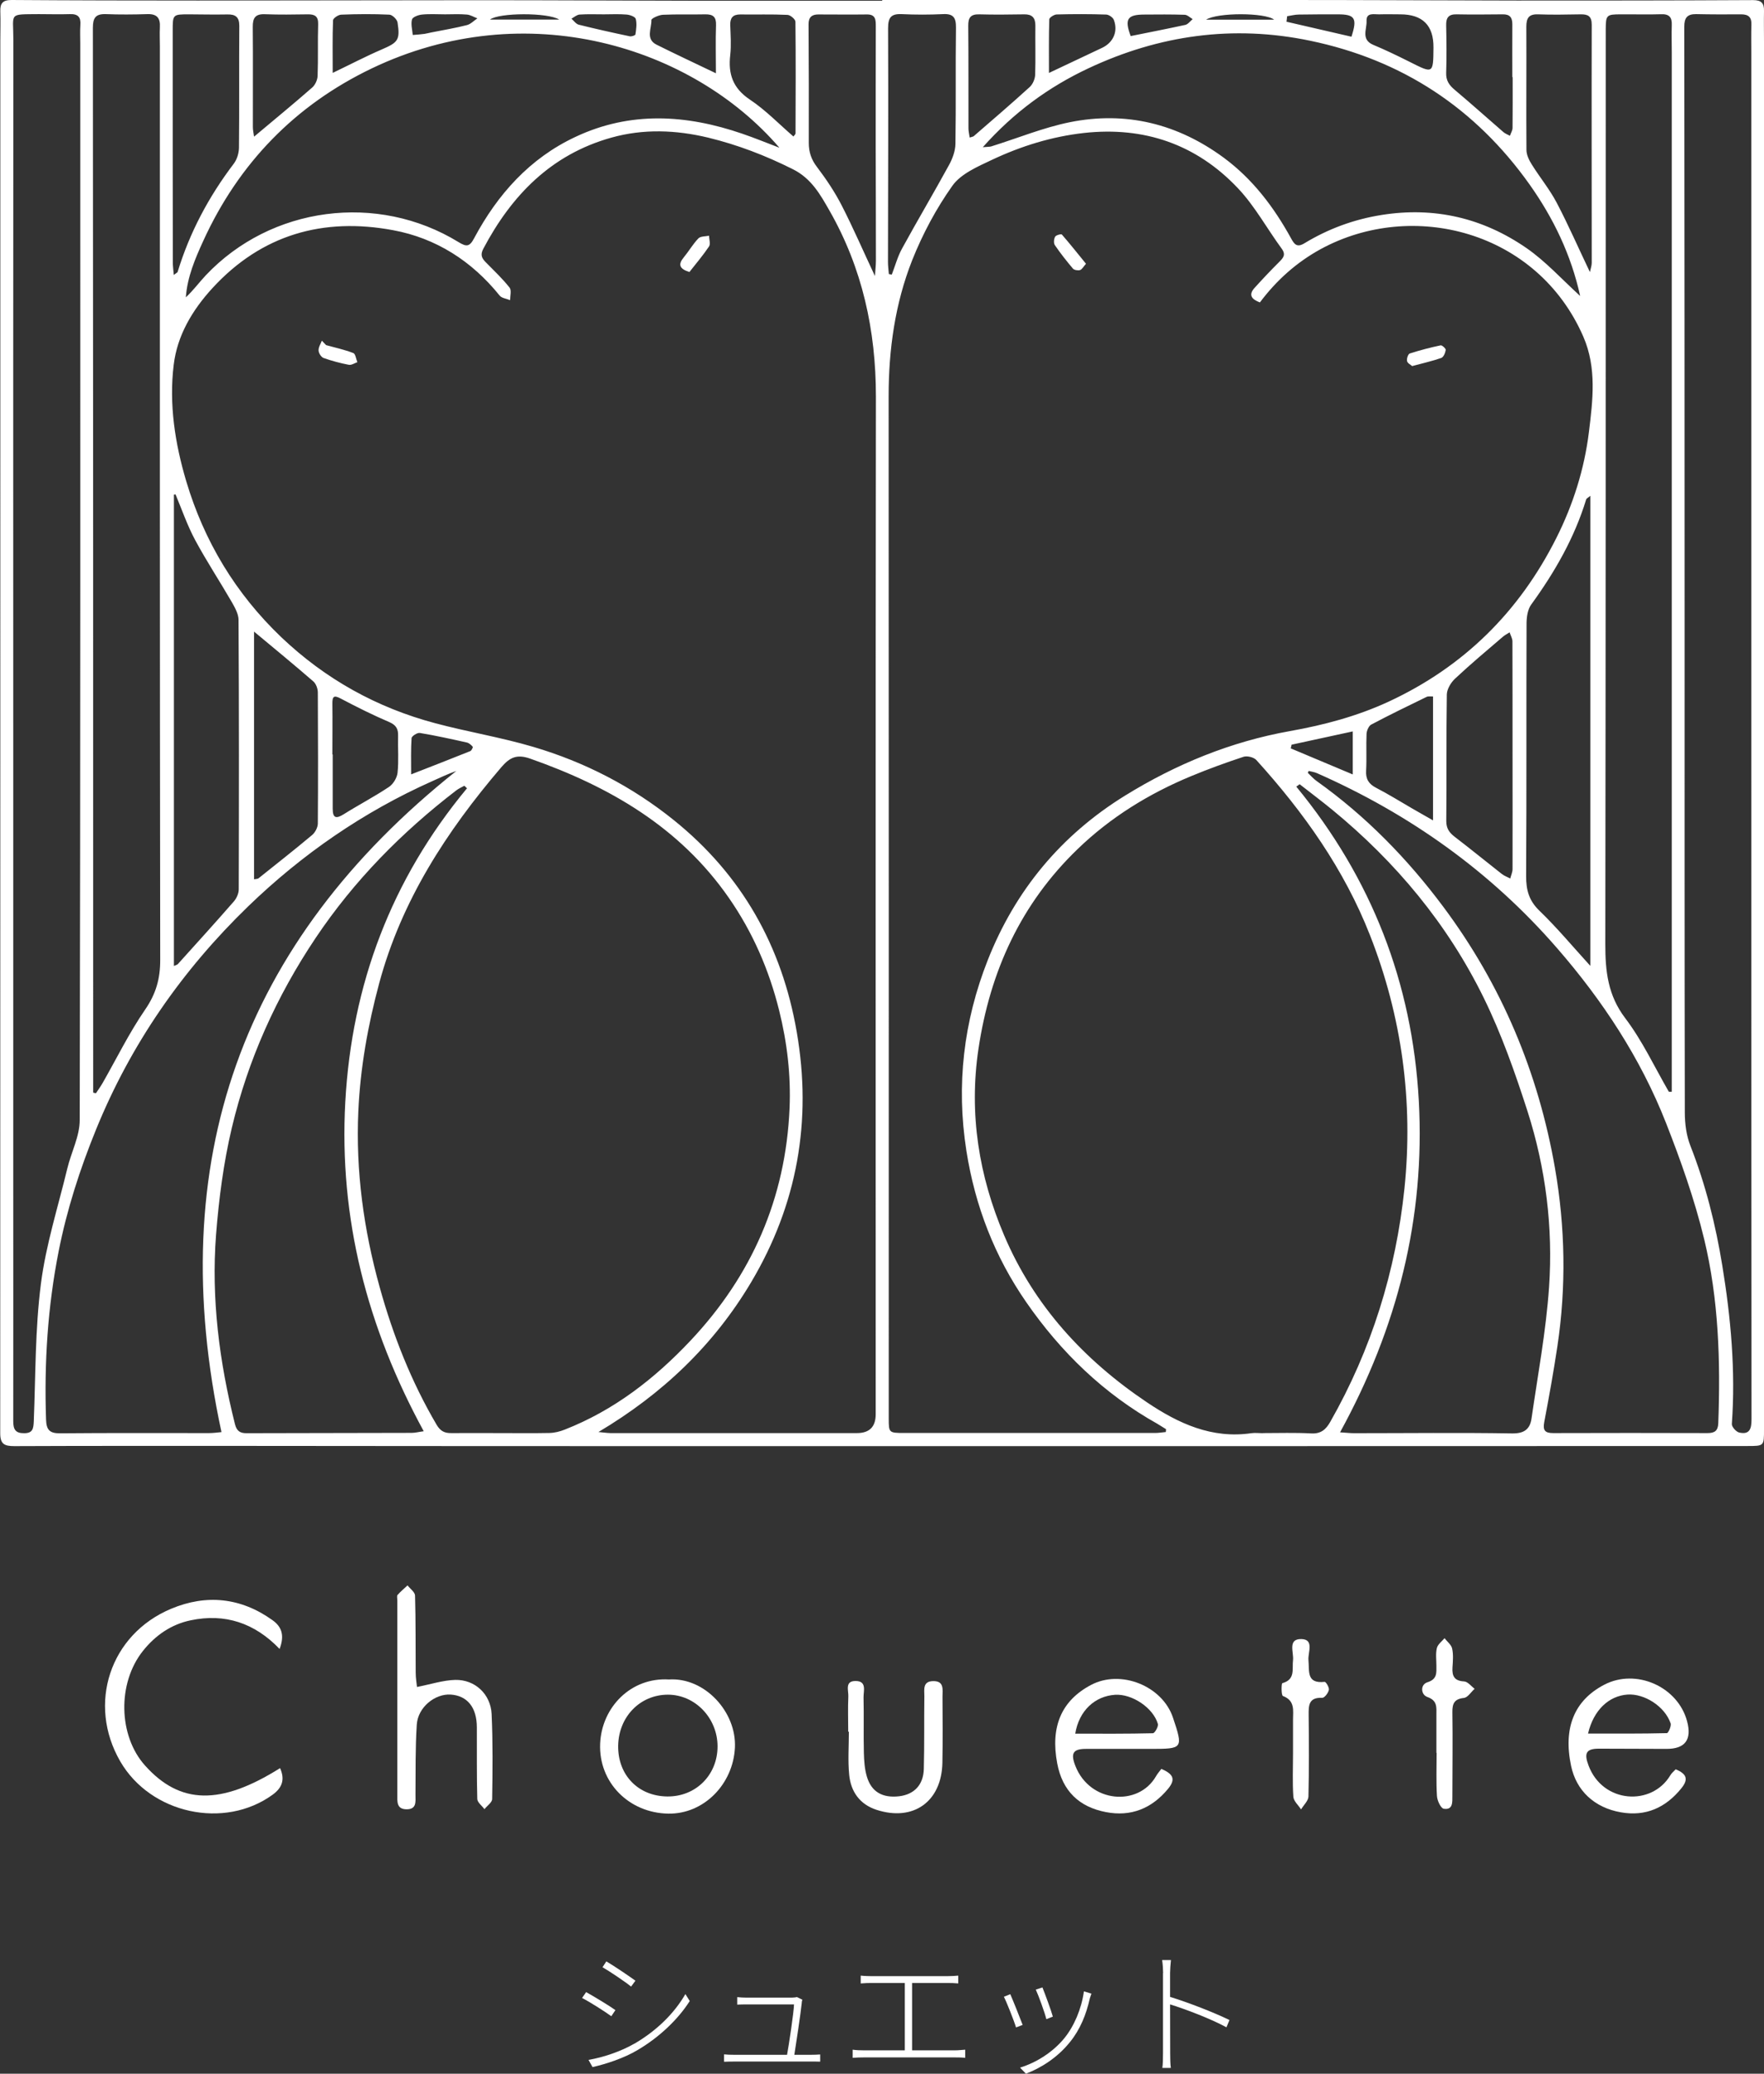 <?xml version="1.0" encoding="UTF-8"?>
<svg id="_レイヤー_2" data-name="レイヤー 2" xmlns="http://www.w3.org/2000/svg" viewBox="0 0 162.4 190.89">
  <rect x="0" y="0" width="162.4" height="190.89" fill="#333333" stroke="none"/>
  <defs>
    <style>
      .cls-1 {
        fill: #fff;
        stroke-width: 0px;
      }
    </style>
  </defs>
  <g id="_レイヤー_1-2" data-name="レイヤー 1">
    <g>
      <g>
        <path class="cls-1" d="M56.66,185.03l-.38.57c-.57-.42-1.97-1.31-2.69-1.68l.37-.54c.68.37,2.21,1.3,2.7,1.66ZM58.4,188.13c2.06-1.2,3.68-2.8,4.7-4.57l.4.64c-1.06,1.67-2.78,3.32-4.78,4.5-1.26.76-2.96,1.31-4.17,1.58l-.37-.66c1.38-.24,2.98-.78,4.21-1.49ZM58.5,182.33l-.4.54c-.54-.44-1.95-1.39-2.63-1.78l.35-.54c.69.4,2.19,1.42,2.68,1.78Z"/>
        <path class="cls-1" d="M73.81,184.39c-.09.92-.51,3.68-.68,4.76h1.52c.25,0,.62-.01.86-.03v.66c-.21-.01-.59-.01-.82-.01h-7.09c-.35,0-.62.01-.94.02v-.68c.29.03.58.04.94.04h4.86c.18-.97.62-3.92.64-4.64h-4.36c-.35,0-.59.01-.87.02v-.69c.28.03.54.05.86.05h4.18c.18,0,.38-.03.45-.06l.51.25c-.04.09-.06.21-.06.3Z"/>
        <path class="cls-1" d="M80.23,181.91h6.97c.39,0,.75-.02,1.02-.05v.72c-.29-.03-.67-.04-1.02-.04h-3.23v6.2h3.93c.34,0,.64-.04.96-.06v.75c-.33-.04-.75-.04-.96-.04h-8.36c-.33,0-.67.01-1.04.04v-.75c.35.05.71.06,1.04.06h3.76v-6.2h-3.07c-.19,0-.67.01-.99.04v-.72c.33.04.77.05.99.05Z"/>
        <path class="cls-1" d="M94.15,186.4l-.61.23c-.2-.66-.91-2.44-1.12-2.82l.59-.24c.21.47.9,2.19,1.14,2.83ZM100.33,183.97c-.33,1.47-.88,2.84-1.82,4-1.16,1.45-2.69,2.4-4.06,2.92l-.54-.56c1.5-.46,3.02-1.42,4.07-2.7.91-1.12,1.58-2.69,1.81-4.32l.69.21c-.06.17-.11.33-.15.44ZM96.92,185.64l-.59.23c-.13-.56-.73-2.21-.97-2.72l.61-.2c.2.49.82,2.16.96,2.69Z"/>
        <path class="cls-1" d="M107.08,181.63c0-.3-.03-.83-.09-1.2h.81c-.04.35-.08.9-.08,1.2v2.19c1.66.51,4.02,1.42,5.47,2.13l-.28.67c-1.4-.77-3.79-1.68-5.19-2.11.01,2.08.01,4.25.01,4.51,0,.43.01.99.06,1.34h-.78c.05-.34.06-.88.06-1.34v-7.39Z"/>
      </g>
      <path class="cls-1" d="M81.22,0C93.67,0,106.11,0,118.56,0c7.03,0,14.07.04,21.1.05,7.25,0,14.49,0,21.74-.04.76,0,1.02.29,1,1-.02.95,0,1.91,0,2.86,0,42.58,0,85.17,0,127.75,0,1.49,0,1.49-1.53,1.49-16.09,0-32.18.01-48.28.01-18.6,0-37.2,0-55.8,0-11.53,0-23.06-.01-34.58-.02-6.97,0-13.93-.01-20.9.02-.93,0-1.3-.2-1.29-1.23C.03,89.17.03,46.45.03,3.72c0-.89.03-1.77,0-2.65C0,.32.24,0,1.05,0c5.73.04,11.45.05,17.18.05,8.66,0,17.32-.03,25.98-.03,6.72,0,13.43.04,20.15.05,5.62,0,11.24,0,16.86,0V0M107.33,131.83l.02-.27c-.26-.16-.52-.33-.79-.49-4.93-2.76-8.89-6.59-12.08-11.2-2.91-4.2-4.71-8.85-5.51-13.93-.95-6.06-.26-11.92,1.97-17.57,2.53-6.41,6.75-11.5,12.65-15.14,4.7-2.9,9.73-4.96,15.16-5.93,3.15-.56,6.19-1.37,9.09-2.71,6.91-3.21,12.02-8.26,15.44-15.06,1.55-3.08,2.58-6.35,3-9.75.36-2.93.73-5.92-.51-8.78-4.24-9.75-15.73-12.67-24.18-8.07-2.23,1.22-4.08,2.88-5.6,4.91-.79-.3-1.07-.71-.48-1.35.73-.81,1.48-1.6,2.25-2.37.38-.38.65-.67.23-1.24-1.35-1.84-2.46-3.9-4.01-5.54-3.82-4.05-8.63-5.71-14.18-5.1-2.97.33-5.8,1.21-8.49,2.48-1.31.62-2.85,1.28-3.63,2.38-1.49,2.1-2.74,4.44-3.7,6.85-1.58,4-2.17,8.22-2.17,12.54.02,31.37.01,62.73.01,94.1,0,1.29.02,1.32,1.4,1.32,7.71,0,15.42,0,23.13,0,.33,0,.66-.06,1-.09M55.09,131.82c.37.03.73.09,1.1.1,7.57,0,15.14,0,22.7,0q1.73,0,1.73-1.73c0-31.23-.02-62.45.02-93.68,0-6.1-1.25-11.83-4.28-17.13-.84-1.47-1.66-2.95-3.36-3.8-2.51-1.26-5.09-2.25-7.8-2.91-2.96-.71-5.96-.83-8.92,0-5.53,1.55-9.17,5.29-11.78,10.22-.31.58-.14.89.24,1.27.74.75,1.51,1.48,2.17,2.31.2.25.05.77.05,1.16-.33-.14-.77-.18-.96-.42-2.56-3.18-5.86-5.29-9.81-6.02-6.43-1.2-12.11.4-16.64,5.34-1.85,2.02-3.24,4.36-3.56,7.07-.44,3.61.12,7.21,1.15,10.68,1.65,5.54,4.55,10.36,8.76,14.38,4.05,3.85,8.78,6.48,14.15,7.91,2.99.8,6.07,1.3,9.04,2.18,4.74,1.4,9.09,3.64,12.95,6.75,6.26,5.04,9.95,11.6,11.31,19.49,1.42,8.19.05,15.89-4.19,23.03-3.44,5.79-8.17,10.3-14.08,13.81M116.26,131.92h0c1.48,0,2.97-.05,4.45.03.89.05,1.35-.35,1.75-1.05,3.81-6.68,6.05-13.91,6.84-21.51.82-7.97-.23-15.8-3.17-23.29-2.38-6.08-6.11-11.33-10.47-16.14-.23-.25-.83-.4-1.16-.3-1.64.54-3.26,1.13-4.85,1.79-3.88,1.61-7.42,3.79-10.44,6.71-5.22,5.03-8.06,11.24-9.13,18.39-.89,5.99.04,11.71,2.37,17.18,2.75,6.47,7.35,11.47,13.16,15.37,2.89,1.94,5.96,3.36,9.59,2.83.35-.05.71,0,1.06,0M46.11,131.92c1.48,0,2.97.02,4.46-.01.48-.01.97-.13,1.42-.31,4.52-1.77,8.26-4.67,11.56-8.17,5.67-6.01,8.78-13.12,9.14-21.4.13-3.05-.22-6.05-.96-9.02-.93-3.74-2.44-7.21-4.63-10.36-4.52-6.51-10.99-10.25-18.3-12.82-1.24-.43-1.88-.1-2.66.81-5.04,5.9-9.18,12.27-11.23,19.87-1.04,3.87-1.74,7.78-1.92,11.77-.25,5.52.49,10.91,1.97,16.23,1.23,4.43,2.9,8.67,5.24,12.65.35.59.74.77,1.35.76,1.52-.01,3.04,0,4.56,0M1.22,66.54h0c0,13.83,0,27.65,0,41.48,0,7.6.01,15.21,0,22.81,0,.76.21,1.11,1.01,1.1.8,0,.85-.44.88-1.1.17-4.23.12-8.49.66-12.68.46-3.58,1.58-7.07,2.43-10.6.36-1.49,1.14-2.96,1.14-4.45.07-33.03.05-66.06.05-99.09,0-.57-.03-1.14.01-1.7.06-.73-.22-1.04-.97-1.01-.95.03-1.91,0-2.86,0-2.82.03-2.34-.15-2.34,2.31-.02,20.97-.01,41.94-.01,62.91M161.23,66.68V4.82c0-.85-.02-1.7.01-2.55.03-.69-.28-.95-.94-.95-1.38.01-2.76.01-4.14-.02-.81-.01-1.1.32-1.1,1.15.02,18.53.03,37.06.03,55.59,0,14.78-.01,29.56.02,44.35,0,1.04.14,2.14.52,3.1,1.4,3.57,2.32,7.26,2.93,11.01.79,4.82,1.23,9.68.88,14.58-.02.26.4.73.68.79.98.22,1.13-.37,1.13-1.23-.02-21.33-.02-42.65-.02-63.98M120.48,70.97c-.03.06-.05.11-.08.17.27.26.52.55.82.76,4.52,3.22,8.35,7.14,11.66,11.58,5.37,7.2,8.75,15.26,10.28,24.07.94,5.42,1.04,10.9.22,16.37-.35,2.34-.77,4.66-1.21,6.98-.14.75.04,1.02.82,1.02,4.74-.02,9.48-.01,14.21,0,.66,0,.96-.21.99-.9.21-5.71.04-11.41-1.3-16.96-.88-3.64-2.15-7.22-3.52-10.71-2.34-5.95-5.83-11.25-10.02-16.07-6.13-7.06-13.58-12.35-22.11-16.11-.23-.1-.5-.14-.75-.2M20.39,131.83c-5.37-24.89,1.81-45.09,21.62-60.86-.75.26-1.48.61-2.22.94-6.34,2.83-11.97,6.72-16.95,11.53-6.07,5.88-10.8,12.68-14,20.54-1.48,3.64-2.68,7.35-3.44,11.2-1.01,5.11-1.34,10.29-1.16,15.5.03.97.35,1.27,1.31,1.26,4.56-.04,9.12-.02,13.68-.02.38,0,.76-.05,1.16-.09M153.63,100.5h.28v-2.51c0-31.04,0-62.09,0-93.13,0-.85-.03-1.7,0-2.55.03-.72-.24-1.03-.98-1-1.24.04-2.47,0-3.71.01-1.33,0-1.38.07-1.39,1.37,0,28.08,0,56.15-.04,84.22,0,2.49.23,4.7,1.83,6.81,1.58,2.08,2.7,4.5,4.02,6.78M8.59,100.58l.24.06c.21-.32.43-.62.62-.95,1.29-2.26,2.44-4.61,3.91-6.75,1-1.45,1.4-2.86,1.39-4.6-.04-28.01-.03-56.02-.03-84.03,0-.6-.03-1.2,0-1.8.05-.85-.27-1.24-1.16-1.21-1.27.04-2.55.05-3.82,0-.94-.03-1.19.35-1.19,1.26.03,31.9.03,63.8.03,95.7v2.31M123.37,131.85c.61.04.96.08,1.3.08,4.84,0,9.69-.06,14.53.02,1.14.02,1.66-.4,1.8-1.39.58-4.01,1.33-8.02,1.61-12.05.38-5.5-.3-10.96-1.98-16.21-1.14-3.54-2.39-7.09-4.02-10.42-3.33-6.8-8.1-12.53-13.96-17.34-.98-.8-2-1.57-3-2.35-.1.08-.21.15-.31.22,6.93,8.43,10.68,18.05,11.28,28.91.59,10.82-1.96,20.88-7.25,30.53M43.01,72.58c-.09-.08-.17-.17-.26-.25-.25.14-.53.26-.76.44-5.01,3.85-9.39,8.29-12.93,13.57-3.61,5.39-6.23,11.21-7.72,17.49-.76,3.21-1.19,6.53-1.45,9.83-.45,5.89.3,11.7,1.74,17.43.16.65.48.85,1.1.84,5.06-.02,10.11-.01,15.17-.03.33,0,.65-.09,1.11-.15-5.21-9.56-7.81-19.58-7.22-30.33.6-10.8,4.24-20.46,11.19-28.84M145.48,27.27c-.83-3.8-2.47-7.2-4.67-10.3-4.99-7.02-11.73-11.46-20.19-13.22-7.09-1.48-13.91-.52-20.42,2.54-3.64,1.71-6.85,4.04-9.72,7.26.45-.04.61-.03.77-.07,2.41-.75,4.78-1.73,7.24-2.23,5.17-1.04,9.93.14,14.19,3.28,2.66,1.97,4.6,4.54,6.18,7.41.29.53.53.88,1.22.46,2.19-1.33,4.54-2.2,7.1-2.61,4.89-.78,9.35.28,13.36,3.05,1.76,1.22,3.23,2.85,4.95,4.42M71.74,13.58C63.73,4.28,48.44-.51,34.22,6.3c-7.05,3.38-12.24,8.73-15.5,15.86-.75,1.64-1.48,3.34-1.61,5.21.69-.64,1.22-1.37,1.83-2.02,6-6.36,15.8-7.65,23.28-3.06.72.44,1.01.44,1.43-.36,2.16-4.04,5.12-7.36,9.33-9.33,5.05-2.38,10.21-2.06,15.36-.29,1.14.39,2.26.85,3.39,1.28M16.17,45.51c-.05,0-.1.01-.16.02v43.39c.19-.09.31-.11.37-.18,1.72-1.91,3.45-3.81,5.14-5.75.26-.29.46-.75.46-1.13.02-8.27.03-16.53-.02-24.8,0-.54-.33-1.12-.61-1.62-1.11-1.92-2.33-3.77-3.38-5.72-.72-1.34-1.22-2.8-1.81-4.21M146.41,88.89v-43.25c-.23.2-.36.25-.38.33-1.08,3.54-2.89,6.69-5.06,9.68-.32.44-.42,1.11-.43,1.68-.03,7.77.01,15.55-.04,23.32,0,1.29.26,2.25,1.22,3.18,1.61,1.55,3.05,3.28,4.68,5.07M139.25,69.63h0c0-3.53,0-7.06-.01-10.59,0-.27-.17-.55-.26-.83-.22.14-.46.26-.65.43-1.47,1.26-2.95,2.5-4.36,3.82-.39.36-.76.97-.77,1.47-.06,3.88-.01,7.77-.05,11.65,0,.7.29,1.08.8,1.47,1.45,1.11,2.87,2.27,4.31,3.4.23.18.52.28.78.42.07-.29.21-.58.21-.87.01-3.46,0-6.92,0-10.38M16,25.31c.24-.19.33-.22.35-.27,1.11-3.64,2.87-6.94,5.17-9.97.3-.39.47-.97.48-1.46.04-3.75,0-7.49.03-11.24,0-.8-.35-1.06-1.1-1.04-1.16.02-2.33,0-3.5-.01-1.53,0-1.53,0-1.53,1.52,0,7.1,0,14.21.01,21.31,0,.34.05.68.09,1.17M81.84,25.23c.09.02.17.03.26.05.31-.8.53-1.64.94-2.39,1.41-2.58,2.92-5.12,4.33-7.7.32-.58.58-1.29.59-1.94.06-3.57,0-7.14.05-10.71.01-.91-.24-1.29-1.19-1.24-1.27.06-2.55.06-3.82,0-.98-.04-1.24.33-1.24,1.3.03,7.17,0,14.35-.01,21.52,0,.37.05.74.08,1.1M80.55,25.42c.04-.6.09-1.01.09-1.43,0-3.5-.01-7-.02-10.5,0-3.68,0-7.36.01-11.03,0-.61.01-1.15-.84-1.13-1.48.02-2.97,0-4.46,0-.59,0-.9.26-.89.91.02,3.64.03,7.28.02,10.92,0,.84.23,1.53.76,2.22.85,1.12,1.64,2.3,2.28,3.55,1.05,2.05,1.97,4.18,3.05,6.48M23.39,58.15v22.79c.21-.04.34-.03.41-.09,1.65-1.32,3.31-2.62,4.93-3.98.28-.23.52-.69.53-1.05.03-4.02.02-8.05,0-12.07,0-.35-.16-.8-.41-1.02-1.75-1.52-3.53-2.98-5.45-4.58M146.37,25.06c.07-.34.17-.6.17-.86,0-7.31-.02-14.62,0-21.93,0-.79-.35-.96-1.02-.95-1.31.02-2.61.05-3.92,0-.86-.03-1.08.35-1.08,1.14.02,3.78-.02,7.56.01,11.34,0,.45.24.95.49,1.34.74,1.19,1.65,2.29,2.3,3.53,1.07,2.04,1.99,4.15,3.06,6.39M139.26,7.1h-.03c0-1.63-.01-3.25,0-4.88,0-.63-.25-.91-.88-.9-1.41.01-2.83.03-4.24,0-.75-.02-.99.31-.97,1.02.03,1.45.05,2.9,0,4.35-.03.73.28,1.16.81,1.6,1.51,1.27,2.98,2.59,4.47,3.88.17.14.39.22.59.33.08-.24.24-.49.24-.73.02-1.56.01-3.11.01-4.67M73.05,12.56c.08-.11.19-.2.19-.28.01-3.43.03-6.86-.01-10.28,0-.22-.46-.62-.73-.63-1.45-.07-2.9-.02-4.35-.04-.69,0-.94.32-.92.98.03.92.1,1.85,0,2.75-.21,1.76.25,3.07,1.81,4.11,1.44.96,2.67,2.24,4.01,3.4M89.27,12.66c.19-.06.31-.07.38-.13,1.73-1.5,3.47-2.99,5.16-4.53.27-.25.47-.72.49-1.1.05-1.52,0-3.04.02-4.56,0-.71-.31-1.03-1.02-1.02-1.38.02-2.76.04-4.14,0-.81-.02-1.03.31-1.02,1.07.03,3.15.01,6.29.02,9.44,0,.26.07.52.11.83M23.39,12.58c1.88-1.58,3.64-3.02,5.35-4.52.28-.24.49-.71.5-1.08.06-1.58,0-3.17.05-4.76.02-.73-.32-.91-.96-.9-1.3.02-2.61.04-3.92-.01-.9-.04-1.15.33-1.14,1.18.03,3.07,0,6.14.01,9.21,0,.27.06.53.11.88M131.93,75.51v-11.4c-.26.01-.45-.03-.59.04-1.71.83-3.42,1.66-5.1,2.55-.23.12-.41.55-.43.84-.05,1.13.02,2.26-.04,3.39-.05.78.24,1.24.92,1.59,1.12.58,2.2,1.25,3.3,1.89.57.33,1.14.65,1.94,1.11M30.6,69.45h.03c0,1.66,0,3.32,0,4.98,0,.88.3.97,1.02.52,1.37-.86,2.81-1.61,4.16-2.51.39-.26.74-.84.79-1.3.12-1.12.02-2.26.05-3.39.02-.64-.17-1-.81-1.28-1.52-.65-3-1.39-4.46-2.16-.65-.35-.79-.2-.78.48.02,1.55,0,3.11,0,4.67M128.91,1.32c-.63,0-1.27-.02-1.9,0-.48.02-1.24-.21-1.2.61.04.75-.54,1.71.62,2.2,1.13.47,2.24,1.01,3.34,1.56,2.18,1.1,2.18,1.12,2.2-1.31q.03-3.06-3.06-3.06M96.56,6.72c1.76-.83,3.33-1.58,4.91-2.32,1.03-.49,1.48-1.52,1.07-2.58-.09-.22-.45-.47-.7-.48-1.51-.05-3.03-.05-4.55-.01-.24,0-.69.29-.69.45-.05,1.6-.03,3.2-.03,4.93M65.91,6.74c0-1.57-.04-3,.01-4.42.03-.75-.26-1.01-.98-1-1.3.03-2.61-.02-3.91.04-.38.02-1.06.33-1.06.48.03.77-.56,1.75.47,2.27,1.72.86,3.46,1.67,5.46,2.63M30.63,6.71c1.67-.8,3.06-1.53,4.5-2.15,1.51-.65,1.72-.87,1.47-2.49-.04-.28-.48-.71-.75-.72-1.48-.07-2.96-.06-4.44,0-.27.01-.74.33-.75.52-.06,1.56-.03,3.12-.03,4.85M124.53,67.33c-1.98.43-3.8.83-5.62,1.22-.03.11-.06.23-.08.34,1.85.78,3.7,1.56,5.71,2.4v-3.96ZM37.86,71.28c2-.78,3.72-1.45,5.44-2.14.12-.05.26-.36.22-.4-.14-.17-.34-.34-.54-.39-1.44-.32-2.88-.64-4.33-.88-.23-.04-.74.29-.76.47-.07,1.04-.04,2.09-.04,3.34M40.97,1.32c-.7,0-1.41-.05-2.11.02-.34.03-.87.23-.93.45-.12.44.03.95.07,1.43.36-.03.72-.05,1.07-.1.21-.03.41-.09.62-.13,1.1-.22,2.21-.4,3.3-.68.35-.09.64-.41.96-.62-.33-.12-.65-.33-.98-.35-.66-.06-1.33-.02-2-.02M118.5,1.49c-.02.17-.04.34-.06.51,1.99.46,3.99.92,5.98,1.38.55-1.7.33-2.06-1.26-2.06-1.2,0-2.39,0-3.58.02-.36,0-.72.1-1.07.15M55.57,1.32h0c-.74,0-1.48-.03-2.21.02-.26.02-.5.24-.75.38.22.19.41.48.66.55,1.56.39,3.13.74,4.7,1.07.16.04.52-.08.53-.17.07-.47.15-.98.03-1.43-.05-.2-.55-.38-.85-.4-.7-.06-1.4-.02-2.11-.02M104.1,3.32c1.73-.35,3.38-.67,5.03-1.03.25-.06.45-.35.67-.53-.24-.14-.48-.39-.73-.4-1.23-.04-2.47-.03-3.71-.02-1.59,0-1.85.43-1.26,1.99M117.3,1.81c-.84-.66-5.21-.67-6.26,0h6.26ZM45.11,1.8h6.37c-1.04-.66-5.54-.64-6.37,0"/>
      <path class="cls-1" d="M99.98,24.28c-.24.27-.36.52-.55.58-.19.06-.53,0-.65-.13-.59-.7-1.16-1.42-1.67-2.17-.12-.18-.09-.56.03-.77.08-.15.56-.27.62-.2.75.86,1.46,1.76,2.22,2.69"/>
      <path class="cls-1" d="M130.01,33.7c-.13-.12-.43-.26-.47-.46-.05-.22.09-.65.25-.7.93-.3,1.89-.55,2.84-.75.13-.03.48.3.47.42-.04.27-.2.66-.41.74-.83.29-1.69.48-2.68.75"/>
      <path class="cls-1" d="M63.47,25.04c-.92-.29-1.07-.69-.52-1.35.47-.57.84-1.22,1.35-1.75.2-.2.64-.17.98-.24,0,.33.15.75,0,.98-.55.82-1.19,1.57-1.81,2.36"/>
      <path class="cls-1" d="M30.02,31.77c.84.23,1.7.42,2.51.73.2.08.25.55.37.84-.26.09-.55.29-.79.24-.79-.15-1.57-.36-2.33-.63-.21-.08-.44-.44-.45-.68-.02-.3.19-.61.3-.91l.39.41Z"/>
      <path class="cls-1" d="M25.78,162.75c.46,1.03.23,1.79-.67,2.45-4.45,3.24-11.24,1.77-14.04-3.06-3.05-5.27-.96-11.69,4.69-14.05,3.22-1.35,6.4-1.04,9.31,1.04.88.62,1.14,1.42.67,2.66-2.31-2.41-5.04-3.29-8.17-2.64-1.8.37-3.27,1.39-4.41,2.82-2.37,2.97-2.27,7.82.2,10.56,3.22,3.59,6.94,3.67,12.41.24"/>
      <path class="cls-1" d="M38.39,155.29c1.25-.24,2.38-.62,3.52-.65,1.82-.04,3.26,1.31,3.35,3.14.12,2.6.09,5.22.05,7.82,0,.32-.46.62-.71.94-.23-.32-.65-.62-.66-.94-.06-2.19-.03-4.39-.04-6.59,0-1.84-.88-2.92-2.41-3.02-1.46-.09-3.02,1.18-3.12,2.77-.14,2.15-.1,4.3-.12,6.46,0,.62.13,1.34-.83,1.33-.93-.01-.84-.73-.84-1.35,0-5.96,0-11.93,0-17.89,0-.17-.06-.39.02-.49.28-.32.61-.59.92-.88.24.31.68.62.69.93.07,2.36.04,4.72.06,7.08,0,.52.09,1.04.12,1.34"/>
      <path class="cls-1" d="M106.92,162.83c1.06.46,1.36.93.62,1.83-1.51,1.83-3.43,2.59-5.72,2.15-2.46-.47-4.01-1.93-4.49-4.49-.63-3.35.37-5.76,3.1-7.21,2.74-1.46,6.58.07,7.56,3.01.95,2.84.92,2.87-2.05,2.87-1.99,0-3.98,0-5.97,0-1.21,0-1.41.43-.97,1.56,1.34,3.44,5.82,3.77,7.43.95.14-.25.34-.46.49-.67M98.99,159.59c2.46,0,4.81.02,7.15-.04.17,0,.52-.62.46-.85-.43-1.5-2.39-2.79-3.94-2.69-1.85.12-3.32,1.45-3.67,3.58"/>
      <path class="cls-1" d="M154.27,162.87c1.07.44,1.16.96.52,1.75-1.45,1.79-3.28,2.61-5.56,2.21-2.46-.43-4.11-2-4.59-4.27-.74-3.5.29-6.03,3.04-7.47,2.93-1.54,6.79.16,7.64,3.36q.68,2.55-1.91,2.54c-2.07,0-4.14-.02-6.21-.02-1.19,0-1.38.43-.95,1.56,1.32,3.5,5.82,3.74,7.52.9.12-.21.32-.37.51-.57M146.21,159.58c2.51,0,4.88.02,7.25-.04.13,0,.43-.66.34-.91-.53-1.55-2.41-2.75-3.97-2.64-1.71.12-3.12,1.42-3.63,3.59"/>
      <path class="cls-1" d="M61.58,154.6c3.32-.21,6.24,3.01,6.08,6.28-.17,3.36-2.86,6.12-6.13,6.07-3.64-.06-6.42-2.88-6.28-6.43.14-3.37,2.84-6.13,6.33-5.92M61.43,165.37c2.62.03,4.63-1.97,4.63-4.61,0-2.6-2.06-4.76-4.57-4.76-2.55,0-4.53,2.02-4.58,4.69-.04,2.7,1.84,4.65,4.52,4.68"/>
      <path class="cls-1" d="M78.09,159.4c0-1.08-.04-2.16.01-3.23.03-.54-.35-1.43.66-1.43,1.07,0,.73.92.74,1.51.04,1.7-.01,3.4.03,5.1.02.74.07,1.5.28,2.2.42,1.41,1.45,1.98,2.98,1.8,1.37-.17,2.22-1.04,2.26-2.51.06-2.24.02-4.48.05-6.71,0-.59-.17-1.36.8-1.38,1.05-.02.87.79.87,1.43.01,2.03.03,4.06-.01,6.09-.07,3.57-2.67,5.43-6.06,4.33-1.54-.5-2.37-1.67-2.52-3.22-.13-1.31-.03-2.65-.03-3.97h-.05"/>
      <path class="cls-1" d="M132.24,161.35c0-1.16,0-2.32,0-3.48,0-.7.11-1.33-.84-1.66-.59-.21-.67-1.13.01-1.35.92-.29.83-.87.83-1.53,0-.54-.08-1.1.04-1.61.08-.35.46-.62.71-.92.24.32.63.61.7.96.12.55.07,1.15.03,1.73-.05.8.17,1.24,1.07,1.29.34.02.65.44.97.68-.33.29-.63.8-.99.84-.88.1-1.07.51-1.06,1.31.04,2.57,0,5.13,0,7.7,0,.58.06,1.32-.79,1.19-.28-.04-.61-.76-.63-1.18-.08-1.32-.03-2.65-.03-3.97h0Z"/>
      <path class="cls-1" d="M119.04,161.41c0-1.04,0-2.07,0-3.11,0-.85.2-1.75-.93-2.18-.16-.06-.15-1.16-.05-1.18,1.22-.34.88-1.3.98-2.12.08-.72-.52-1.98.79-1.94,1.18.04.57,1.25.63,1.93.1,1.02-.21,2.2,1.49,2.01.12-.01.44.52.39.74-.06.29-.41.74-.61.73-1.26-.06-1.26.71-1.25,1.62.03,2.49.04,4.98-.02,7.46-.01.4-.44.79-.68,1.19-.25-.39-.69-.77-.71-1.17-.09-1.32-.03-2.65-.03-3.98"/>
    </g>
  </g>
</svg>